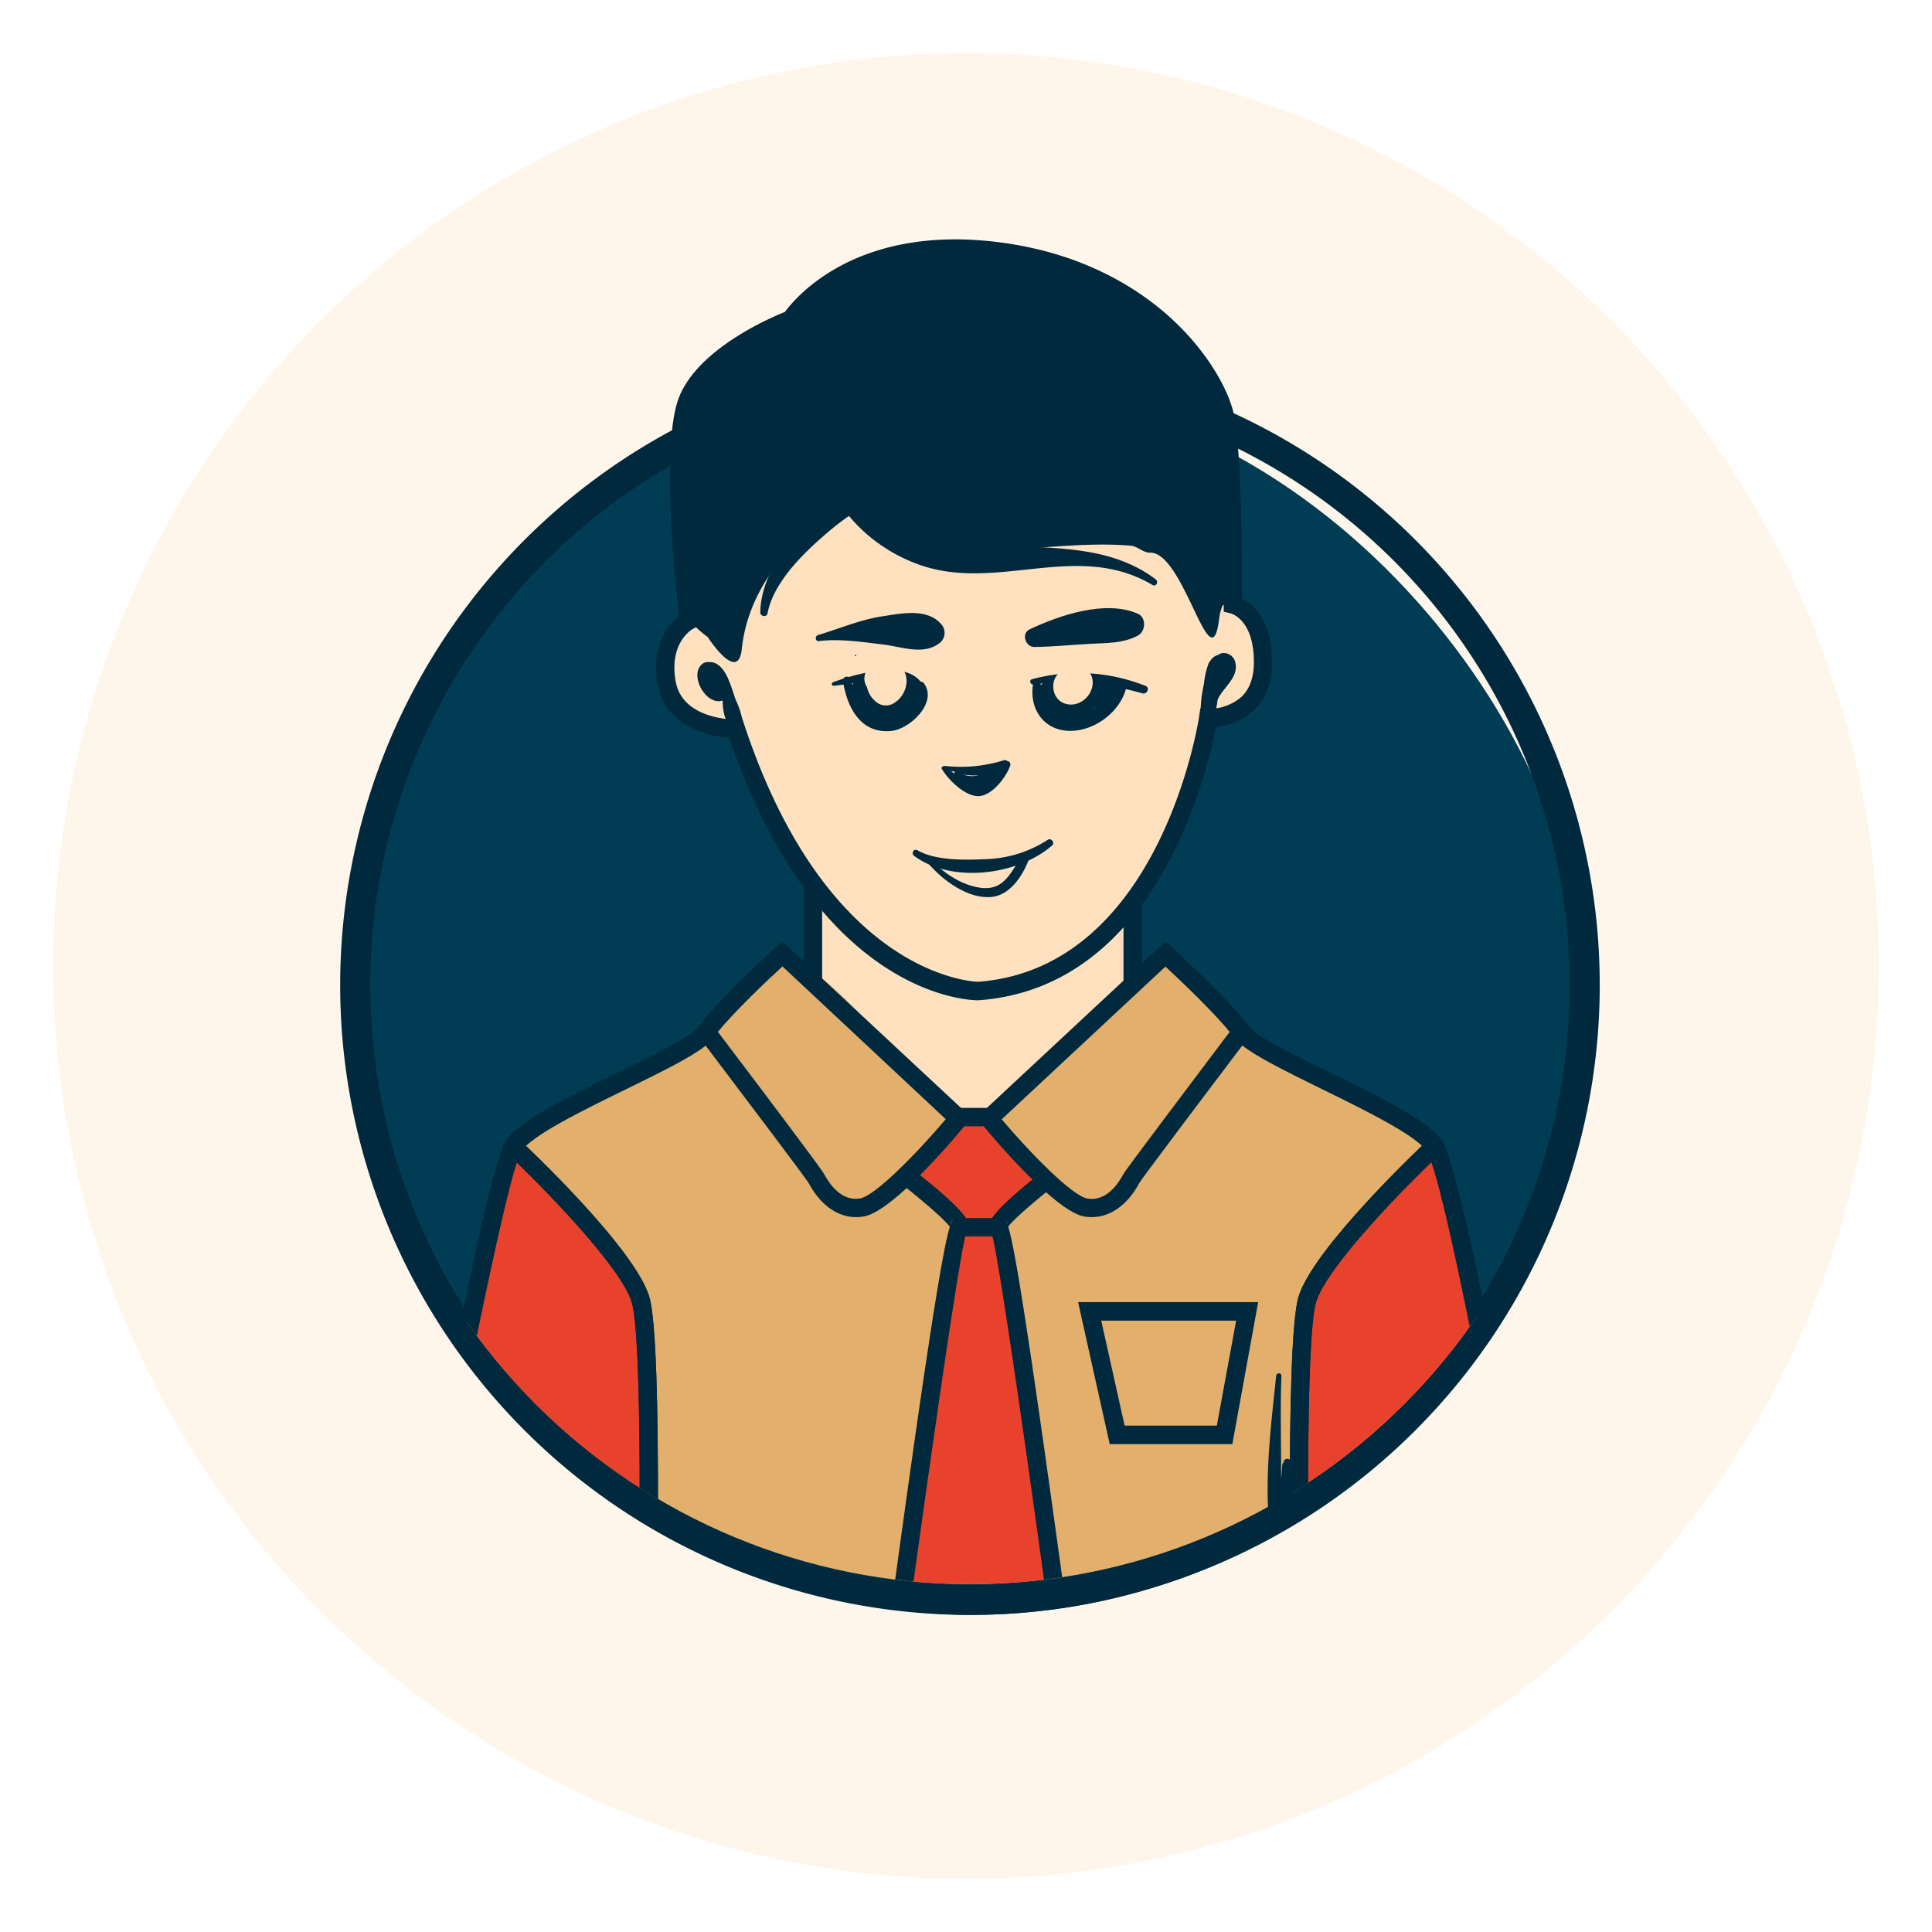 <?xml version="1.0" encoding="UTF-8"?> <svg xmlns="http://www.w3.org/2000/svg" xmlns:xlink="http://www.w3.org/1999/xlink" id="Layer_1" data-name="Layer 1" viewBox="0 0 400 400"> <defs> <style>.cls-1{fill:none;}.cls-2{clip-path:url(#clip-path);}.cls-3{fill:#e8422d;}.cls-4{clip-path:url(#clip-path-2);}.cls-5{clip-path:url(#clip-path-3);}.cls-6{fill:#fff6eb;}.cls-7{fill:#003c54;}.cls-8{fill:#00293d;}.cls-9{clip-path:url(#clip-path-4);}.cls-10{fill:url(#Безымянный_градиент_7);}.cls-11{fill:#e2af6d;}.cls-12{fill:#f7dbbf;}.cls-13{fill:url(#Безымянный_градиент_7-2);}.cls-14{fill:url(#Безымянный_градиент_7-3);}</style> <clipPath id="clip-path"> <polyline id="SVGID" class="cls-1" points="-1799.66 1835.65 -1799.29 738.35 1435.59 738.35 1435.31 1363.07 1435.22 1834.12"></polyline> </clipPath> <clipPath id="clip-path-2"> <path class="cls-1" d="M-2334.13-673.5h233.56A19.57,19.57,0,0,1-2081-653.93V-521.5a0,0,0,0,1,0,0h-270a0,0,0,0,1,0,0V-656.63A16.87,16.87,0,0,1-2334.13-673.5Z"></path> </clipPath> <clipPath id="clip-path-3"> <rect class="cls-1" x="-2351" y="-878.5" width="270" height="152"></rect> </clipPath> <clipPath id="clip-path-4"> <path id="SVGID-2" data-name="SVGID" class="cls-1" d="M327.88,200.92a127.06,127.06,0,0,1-254.12,0c0-70.18,56.89-153.17,127.06-153.17S327.88,130.74,327.88,200.92Z"></path> </clipPath> <linearGradient id="Безымянный_градиент_7" x1="136.67" y1="166.31" x2="262.46" y2="166.31" gradientUnits="userSpaceOnUse"> <stop offset="0.56" stop-color="#ffe1c0"></stop> <stop offset="1" stop-color="#ffe1c0"></stop> </linearGradient> <linearGradient id="Безымянный_градиент_7-2" x1="218.06" y1="141.64" x2="226.22" y2="141.64" xlink:href="#Безымянный_градиент_7"></linearGradient> <linearGradient id="Безымянный_градиент_7-3" x1="178.96" y1="141.26" x2="187.7" y2="141.26" xlink:href="#Безымянный_градиент_7"></linearGradient> </defs> <g class="cls-2"> <path class="cls-3" d="M380.85,1306.39v-1c4,0,8,0,12-.1l0,1C388.89,1306.36,384.85,1306.39,380.85,1306.39Zm23.95-.43,0-1c3.94-.14,8-.32,12-.53l0,1C412.77,1305.64,408.74,1305.82,404.8,1306Zm-35.94-.11c-4-.21-8-.45-12-.71l.07-1c4,.27,8,.5,12,.71Zm59.88-1.17-.08-1c4-.28,8-.6,11.94-1l.09,1C436.71,1304.07,432.69,1304.4,428.74,1304.68Zm-83.8-.41c-4-.31-8-.66-11.94-1l.09-1c4,.37,8,.71,11.93,1Zm107.68-1.73-.11-1c3.94-.43,7.94-.89,11.89-1.39l.12,1C460.56,1301.65,456.56,1302.12,452.62,1302.54Zm-131.54-.49c-4-.43-8-.88-11.91-1.36l.12-1c3.92.48,7.92.94,11.89,1.37Zm155.32-2.51-.14-1c3.95-.57,7.93-1.18,11.83-1.81l.16,1C484.34,1298.36,480.36,1299,476.4,1299.54Zm-179.12-.38c-4-.55-8-1.12-11.86-1.71l.15-1c3.89.59,7.87,1.16,11.85,1.71Zm202.78-3.47-.18-1c3.92-.71,7.87-1.46,11.76-2.24l.2,1C507.94,1294.22,504,1295,500.06,1295.69Zm-226.48-.12c-4-.66-7.93-1.35-11.8-2l.18-1c3.86.71,7.83,1.4,11.79,2.06ZM250,1291.28c-3.91-.77-7.86-1.58-11.74-2.41l.21-1c3.87.83,7.82,1.64,11.73,2.41Zm273.57-.3-.22-1c3.91-.86,7.83-1.76,11.67-2.67l.23,1C531.41,1289.22,527.48,1290.12,523.57,1291Zm-297-4.71c-3.87-.89-7.79-1.83-11.65-2.78l.24-1c3.85,1,7.77,1.89,11.64,2.78Zm320.33-.86-.25-1c3.86-1,7.75-2,11.56-3.1l.27,1C554.65,1283.38,550.75,1284.42,546.89,1285.41Zm-343.6-4.89c-3.85-1-7.74-2.08-11.56-3.16l.27-1c3.82,1.07,7.7,2.13,11.55,3.15ZM570,1279l-.28-1c3.81-1.13,7.66-2.31,11.44-3.51l.3,1C577.66,1276.69,573.81,1277.87,570,1279Zm-389.76-5c-3.83-1.15-7.69-2.34-11.45-3.54l.3-1c3.76,1.2,7.61,2.39,11.43,3.53Zm412.62-2.24-.32-1c3.77-1.27,7.57-2.59,11.3-3.93l.34.94C600.43,1269.17,596.62,1270.49,592.85,1271.77Zm-435.46-5c-3.76-1.27-7.57-2.59-11.33-3.93l.34-.94c3.75,1.33,7.55,2.65,11.31,3.92Zm458-3-.35-.94c3.69-1.39,7.44-2.85,11.16-4.33l.37.92C622.88,1260.84,619.12,1262.3,615.42,1263.7Zm-480.61-5c-3.71-1.4-7.48-2.85-11.18-4.32l.37-.93c3.7,1.47,7.45,2.92,11.16,4.31Zm502.83-3.86-.38-.92c3.63-1.53,7.31-3.11,11-4.72l.4.91C645,1251.71,641.28,1253.3,637.64,1254.83Zm-525.11-5c-3.69-1.54-7.39-3.12-11-4.71l.41-.92c3.62,1.59,7.33,3.17,11,4.71Zm547-4.67-.42-.91c3.58-1.65,7.2-3.37,10.78-5.11l.43.9C666.71,1241.8,663.08,1243.52,659.5,1245.18Zm-568.93-5c-3.61-1.66-7.26-3.38-10.84-5.11l.44-.9c3.57,1.73,7.21,3.44,10.82,5.11ZM681,1234.74l-.46-.89c3.53-1.79,7.1-3.64,10.59-5.5l.47.88C688.1,1231.09,684.53,1233,681,1234.74Zm-612-4.93c-3.54-1.8-7.12-3.65-10.64-5.51l.46-.88c3.52,1.85,7.09,3.7,10.63,5.49Zm633.13-6.28-.48-.87c3.46-1.93,7-3.91,10.39-5.89l.5.87C709.08,1219.62,705.58,1221.61,702.11,1223.53ZM47.79,1218.6c-3.46-1.92-7-3.91-10.43-5.9l.5-.87c3.45,2,7,4,10.42,5.89Zm675-7-.52-.86c3.39-2,6.81-4.14,10.18-6.25l.53.84C729.64,1207.41,726.21,1209.51,722.82,1211.56ZM27,1206.6c-3.41-2.06-6.84-4.17-10.2-6.29l.53-.85c3.36,2.12,6.79,4.23,10.19,6.28Zm716-7.75-.54-.84c3.32-2.17,6.67-4.4,9.94-6.62l.57.83C749.76,1194.44,746.41,1196.67,743.08,1198.85Zm-736.32-5c-3.34-2.19-6.68-4.43-10-6.67l.57-.83c3.27,2.24,6.61,4.48,9.94,6.67Zm756.13-8.41-.58-.82c3.23-2.28,6.49-4.62,9.71-7l.59.81C769.39,1180.78,766.12,1183.13,762.89,1185.41ZM-13,1180.28c-3.25-2.32-6.51-4.69-9.69-7.06l.59-.8c3.18,2.36,6.44,4.73,9.68,7Zm795.22-9-.6-.8c3.15-2.39,6.33-4.86,9.45-7.32l.62.79C788.54,1166.39,785.36,1168.86,782.2,1171.26ZM-32.26,1166c-3.15-2.44-6.31-4.94-9.41-7.43l.63-.78c3.09,2.49,6.25,5,9.39,7.42ZM801,1156.42l-.63-.77c3.08-2.52,6.17-5.1,9.18-7.66l.65.76C807.18,1151.32,804.08,1153.9,801,1156.42Zm-851.93-5.48c-3.07-2.57-6.13-5.19-9.11-7.79l.65-.75c3,2.59,6,5.21,9.1,7.77Zm870.19-10-.66-.75c3-2.63,6-5.32,8.91-8l.67.74C825.25,1135.6,822.25,1138.29,819.26,1140.92ZM-69,1135.19c-3-2.69-5.92-5.43-8.8-8.14l.68-.73c2.88,2.71,5.83,5.44,8.79,8.12Zm906-10.43-.69-.72c2.89-2.74,5.79-5.53,8.62-8.31l.7.72C842.75,1119.23,839.85,1122,837,1124.76Zm-923.4-6c-2.84-2.79-5.69-5.64-8.48-8.48l.71-.7c2.79,2.84,5.64,5.69,8.47,8.46ZM854.07,1108l-.72-.7c2.8-2.84,5.6-5.74,8.32-8.61l.72.69C859.67,1102.23,856.86,1105.13,854.07,1108Zm-957.3-6.36c-2.73-2.89-5.46-5.85-8.14-8.8l.74-.68c2.67,2.95,5.41,5.91,8.13,8.79Zm973.8-11-.74-.68c2.67-2.92,5.37-5.91,8-8.9l.75.66C875.94,1084.66,873.25,1087.66,870.57,1090.59Zm-989.91-6.73c-2.61-3-5.24-6.07-7.82-9.15l.77-.64c2.57,3.07,5.2,6.14,7.81,9.13Zm1005.78-11.25-.76-.65c2.58-3,5.16-6.12,7.68-9.19l.77.64C891.61,1066.48,889,1069.57,886.44,1072.61Zm-1021.24-7.19c-2.51-3.12-5-6.3-7.45-9.44l.79-.61c2.43,3.13,4.93,6.3,7.44,9.42Zm1036.46-11.35-.79-.62c2.47-3.12,4.94-6.3,7.35-9.46l.8.61C906.6,1047.76,904.13,1051,901.66,1054.07Zm-1051.18-7.67c-2.39-3.21-4.77-6.48-7.09-9.71l.82-.58c2.31,3.23,4.69,6.49,7.07,9.69ZM916.2,1035l-.8-.59c2.36-3.22,4.72-6.49,7-9.72l.82.57C920.93,1028.49,918.57,1031.77,916.2,1035Zm-1079.7-8.15c-2.25-3.28-4.5-6.63-6.7-10l.83-.55c2.2,3.33,4.45,6.68,6.7,10Zm1093.56-11.45-.83-.56c2.23-3.28,4.47-6.63,6.65-10l.84.55C934.53,1008.75,932.29,1012.11,930.06,1015.39Zm-1106.77-8.61c-2.13-3.38-4.26-6.81-6.32-10.22l.85-.52c2.06,3.4,4.18,6.83,6.31,10.2ZM943.2,995.3l-.85-.53c2.12-3.37,4.23-6.8,6.29-10.21l.86.52C947.44,988.49,945.32,991.93,943.2,995.3Zm-1132.35-9.07c-2-3.44-4-7-5.93-10.44l.87-.48c1.94,3.48,3.93,7,5.92,10.42ZM955.61,974.74l-.87-.5c2-3.44,4-7,5.92-10.43l.88.49C959.6,967.78,957.61,971.3,955.61,974.74Zm-1156.42-9.5c-1.88-3.52-3.74-7.1-5.54-10.65l.9-.45c1.79,3.54,3.65,7.12,5.52,10.63Zm1168.08-11.5-.88-.47c1.86-3.5,3.72-7.08,5.53-10.64l.9.46C971,946.65,969.14,950.24,967.27,953.74Zm-1178.95-9.9c-1.74-3.58-3.47-7.23-5.14-10.84l.91-.42c1.67,3.61,3.39,7.25,5.13,10.83ZM978.17,932.33l-.9-.44c1.74-3.59,3.47-7.23,5.15-10.84l.9.42C981.65,925.08,979.91,928.74,978.17,932.33ZM-221.76,922.07c-1.6-3.65-3.2-7.35-4.74-11l.93-.39c1.53,3.66,3.13,7.37,4.73,11Zm1210-11.55-.91-.4c1.6-3.63,3.2-7.34,4.75-11l.92.39C991.49,903.18,989.89,906.89,988.28,910.52ZM-231,899.94c-1.47-3.68-2.93-7.44-4.34-11.18l.94-.35c1.41,3.73,2.86,7.48,4.33,11.16ZM997.6,888.35l-.93-.37c1.48-3.72,3-7.49,4.35-11.19l.93.35C1000.55,880.85,999.08,884.62,997.6,888.35ZM-239.5,877.5c-1.35-3.75-2.67-7.56-3.94-11.33l.95-.32c1.27,3.76,2.59,7.57,3.93,11.32Zm1245.6-11.65-.94-.34c1.35-3.76,2.67-7.58,3.94-11.34l.95.31C1008.78,858.26,1007.45,862.08,1006.1,865.85ZM-247.17,854.78c-1.21-3.8-2.4-7.66-3.53-11.46l1-.29c1.13,3.8,2.32,7.65,3.52,11.45Zm1261-11.74-.95-.3c1.2-3.8,2.38-7.65,3.51-11.44l1,.28C1016.17,835.38,1015,839.24,1013.78,843ZM-254,831.8c-1.08-3.85-2.13-7.74-3.13-11.57l1-.26c1,3.83,2.05,7.72,3.12,11.56ZM1020.6,820.06l-1-.27c1.06-3.82,2.1-7.71,3.09-11.56l1,.25C1022.71,812.34,1021.66,816.24,1020.6,820.06ZM-260.08,808.6c-.94-3.87-1.86-7.8-2.73-11.68l1-.22c.87,3.88,1.78,7.8,2.72,11.66Zm1286.66-11.76-1-.23c.92-3.84,1.81-7.77,2.67-11.67l1,.22C1028.4,789.06,1027.5,793,1026.58,796.84ZM-265.33,785.2c-.8-3.89-1.58-7.85-2.32-11.76l1-.18c.74,3.9,1.52,7.85,2.32,11.74Zm1297-11.78-1-.19c.78-3.89,1.53-7.84,2.24-11.76l1,.18C1033.25,765.57,1032.49,769.53,1031.71,773.42ZM-269.77,761.64c-.66-3.91-1.31-7.89-1.91-11.83l1-.15c.6,3.94,1.24,7.91,1.91,11.81ZM1036,749.83l-1-.16c.64-3.91,1.25-7.89,1.82-11.83l1,.14C1037.24,741.93,1036.63,745.92,1036,749.83ZM-273.4,737.94c-.53-4-1-8-1.51-11.89l1-.12c.46,3.94,1,7.93,1.51,11.88ZM1039.41,726.1l-1-.12c.5-4,1-8,1.39-11.89l1,.11C1040.38,718.14,1039.91,722.15,1039.41,726.1Zm-1315.62-12c-.41-4-.78-8-1.11-11.94l1-.08c.34,4,.71,8,1.11,11.92ZM1042,702.27l-1-.09c.35-3.93.67-7.94,1-11.93l1,.07C1042.65,694.31,1042.33,698.33,1042,702.27Zm-1320.2-12c-.26-4-.5-8-.7-12l1,0c.2,4,.44,8,.7,11.95Zm1321.91-11.88-1-.06c.21-3.92.39-7.94.53-11.95l1,0C1044.07,670.4,1043.89,674.43,1043.68,678.36ZM-279.43,666.29c-.13-4-.23-8-.3-12l1,0c.07,4,.17,8,.3,12Zm1324-11.89-1,0c.07-3.94.11-8,.11-12v-.63h1v.63C1044.64,646.42,1044.6,650.45,1044.53,654.4ZM-278.83,642.32h-1c0-4,0-8,.11-12l1,0C-278.79,634.33-278.82,638.36-278.83,642.32Zm1322.35-12.51c-.08-4-.19-8-.33-11.94l1,0c.14,3.94.25,8,.33,12ZM-278.41,618.38l-1,0c.13-4,.3-8,.51-12l1,0C-278.11,610.39-278.28,614.41-278.41,618.38Zm1321.06-12.47c-.22-4-.47-8-.76-11.95l1-.07c.28,4,.54,8,.76,12ZM-277.2,594.47l-1-.07c.27-4,.57-8,.91-12l1,.09C-276.62,586.47-276.93,590.48-277.2,594.47ZM1040.92,582c-.36-4-.75-8-1.18-11.91l1-.11c.43,3.93.83,7.94,1.19,11.93ZM-275.17,570.61l-1-.1c.41-4,.85-8,1.32-11.92l1,.12C-274.33,562.65-274.77,566.65-275.17,570.61Zm1313.51-12.38c-.5-3.93-1-7.92-1.61-11.86l1-.14c.57,3.95,1.12,7.94,1.61,11.88Zm-1310.68-11.4-1-.13c.54-4,1.11-8,1.72-11.87l1,.15C-271.23,538.9-271.8,542.88-272.34,546.83Zm1307.25-12.29c-.64-3.9-1.33-7.87-2-11.79l1-.18c.71,3.92,1.4,7.9,2,11.81ZM-268.71,523.17l-1-.17c.67-3.91,1.38-7.88,2.12-11.8l1,.18C-267.32,515.3-268,519.26-268.71,523.17ZM1030.61,511c-.78-3.89-1.61-7.83-2.46-11.72l1-.21c.86,3.89,1.69,7.84,2.47,11.73ZM-264.26,499.64l-1-.2c.8-3.9,1.65-7.84,2.52-11.72l1,.22C-262.61,491.81-263.46,495.75-264.26,499.64Zm1289.73-12c-.93-3.89-1.91-7.8-2.89-11.62l1-.25c1,3.83,2,7.74,2.89,11.63ZM-259,476.28l-1-.23c.94-3.86,1.93-7.77,2.93-11.62l1,.25C-257.1,468.53-258.08,472.43-259,476.28Zm1278.5-11.84c-1.07-3.83-2.18-7.7-3.31-11.5l1-.29c1.14,3.81,2.25,7.69,3.32,11.52ZM-253,453.13l-1-.27c1.08-3.85,2.2-7.72,3.34-11.52l1,.29C-250.77,445.42-251.89,449.29-253,453.13ZM1012.65,441.5c-1.21-3.81-2.47-7.63-3.73-11.38l1-.32c1.26,3.75,2.52,7.58,3.73,11.39ZM-246.11,430.2l-.95-.31c1.21-3.79,2.46-7.62,3.73-11.38l1,.32C-243.65,422.58-244.9,426.41-246.11,430.2ZM1005,418.82c-1.35-3.75-2.74-7.53-4.14-11.23l.93-.36c1.41,3.71,2.8,7.5,4.15,11.25ZM-238.45,407.53l-.94-.34c1.34-3.76,2.73-7.54,4.13-11.24l.94.35C-235.72,400-237.11,403.78-238.45,407.53Zm1235-11.1c-1.48-3.68-3-7.39-4.53-11l.92-.39c1.53,3.65,3.06,7.36,4.53,11.05ZM-230,385.15l-.93-.37c1.47-3.71,3-7.44,4.53-11.09l.92.39C-227,377.72-228.52,381.45-230,385.15Zm1217.24-10.7c-1.6-3.62-3.26-7.27-4.92-10.86l.91-.42c1.66,3.59,3.32,7.25,4.93,10.88Zm-1208-11.35-.92-.41c1.61-3.65,3.27-7.32,4.93-10.91l.91.42C-217.48,355.79-219.14,359.45-220.74,363.1Zm1198-10.29c-1.73-3.56-3.52-7.16-5.32-10.68l.9-.45c1.79,3.53,3.58,7.12,5.32,10.7ZM-210.71,341.4l-.89-.44c1.73-3.57,3.52-7.17,5.32-10.72l.89.45C-207.19,334.23-209,337.83-210.71,341.4Zm1177.1-9.86c-1.88-3.51-3.79-7-5.71-10.49l.88-.48c1.91,3.45,3.83,7,5.71,10.5ZM-199.88,320.09l-.89-.47c1.88-3.52,3.8-7.06,5.71-10.51l.88.48C-196.09,313-198,316.57-199.88,320.09Zm1154.67-9.42c-2-3.43-4-6.89-6.07-10.28l.85-.52c2,3.4,4.1,6.86,6.09,10.3ZM-188.29,299.21l-.86-.5c2-3.45,4.05-6.91,6.09-10.29l.86.52C-184.25,292.31-186.29,295.77-188.29,299.21Zm1130.74-9c-2.1-3.36-4.27-6.74-6.44-10.06l.84-.55c2.17,3.33,4.34,6.72,6.45,10.08ZM-175.93,278.78l-.84-.53c2.11-3.35,4.29-6.73,6.47-10.05l.84.55C-171.64,272.06-173.82,275.44-175.93,278.78Zm1105.31-8.56c-2.22-3.27-4.51-6.58-6.8-9.83l.81-.57c2.3,3.25,4.59,6.56,6.82,9.84Zm-1092.2-11.37-.82-.57c2.25-3.28,4.55-6.58,6.84-9.79l.82.58C-158.27,252.28-160.57,255.57-162.82,258.85Zm1078.41-8.16c-2.34-3.19-4.74-6.41-7.15-9.57l.79-.61c2.41,3.17,4.83,6.4,7.17,9.59ZM-149,239.43l-.81-.59c2.37-3.19,4.81-6.41,7.24-9.56l.79.61C-144.17,233-146.6,236.25-149,239.43Zm1050.07-7.76c-2.47-3.13-5-6.26-7.5-9.31l.78-.64c2.5,3.06,5,6.2,7.51,9.33ZM-134.33,220.49l-.78-.62c2.49-3.1,5.05-6.22,7.61-9.27l.76.64C-129.29,214.29-131.84,217.4-134.33,220.49ZM886,213.18c-2.56-3-5.2-6.06-7.83-9.05l.75-.66c2.64,3,5.27,6,7.84,9.06ZM-119,202.13l-.76-.65c2.62-3,5.3-6,8-9l.74.67C-113.69,196.12-116.36,199.13-119,202.13Zm989.1-6.9c-2.71-3-5.45-5.9-8.16-8.75l.73-.69c2.71,2.85,5.45,5.81,8.16,8.77Zm-973-10.85-.73-.68c2.73-2.9,5.52-5.81,8.3-8.65l.71.7C-97.4,178.58-100.19,181.49-102.91,184.38Zm956.58-6.52c-2.77-2.82-5.62-5.66-8.46-8.46l.7-.71c2.85,2.8,5.7,5.65,8.47,8.47ZM-86.18,167.27l-.7-.71c2.85-2.8,5.75-5.6,8.63-8.32l.69.73C-80.43,161.68-83.33,164.48-86.18,167.27Zm922.77-6.18c-2.9-2.75-5.85-5.49-8.76-8.15l.67-.74c2.92,2.66,5.87,5.41,8.78,8.17ZM-68.79,150.83l-.67-.74c2.94-2.67,5.95-5.35,8.95-8l.66.76C-62.85,145.49-65.86,148.17-68.79,150.83Zm887.71-5.89c-3-2.64-6-5.27-9-7.84l.65-.76c3,2.57,6.07,5.21,9.06,7.85Zm-869.69-9.86-.64-.77c3-2.55,6.16-5.12,9.25-7.62l.63.78C-44.62,130-47.73,132.53-50.77,135.08Zm851.45-5.65c-3.09-2.53-6.22-5.06-9.33-7.51l.61-.79c3.12,2.46,6.26,5,9.35,7.52ZM-32.14,120l-.62-.79c3.15-2.44,6.36-4.88,9.55-7.25l.59.8C-25.79,115.17-29,117.6-32.14,120Zm814-5.46c-3.17-2.42-6.4-4.83-9.6-7.17l.6-.81c3.2,2.35,6.43,4.76,9.61,7.18Zm-794.83-8.84-.58-.81c3.22-2.3,6.52-4.62,9.81-6.88l.57.82C-6.44,101.13-9.74,103.44-12.95,105.74Zm775.51-5.33c-3.26-2.31-6.58-4.6-9.85-6.82l.56-.83c3.28,2.23,6.6,4.52,9.86,6.83ZM6.78,92.19l-.55-.83c3.33-2.19,6.71-4.38,10.07-6.5l.53.85C13.48,87.83,10.1,90,6.78,92.19Zm736-5.25c-3.33-2.18-6.73-4.35-10.09-6.46l.53-.85c3.37,2.11,6.77,4.29,10.11,6.47ZM27,79.41l-.51-.85c3.4-2.06,6.87-4.11,10.31-6.11l.5.87C33.87,75.31,30.41,77.36,27,79.41ZM722.43,74.2c-3.4-2-6.87-4.1-10.33-6.1l.5-.87c3.46,2,6.94,4.06,10.34,6.11ZM47.72,67.41l-.48-.87c3.48-1.93,7-3.86,10.53-5.72l.47.89C54.74,63.56,51.2,65.48,47.72,67.41Zm653.95-5.22c-3.49-1.93-7-3.86-10.54-5.72l.46-.88c3.52,1.86,7.07,3.79,10.56,5.72Zm-632.81-6-.45-.9C72,53.51,75.56,51.72,79.15,50l.44.91C76,52.62,72.39,54.41,68.86,56.2Zm611.62-5.26c-3.55-1.81-7.17-3.6-10.75-5.34l.44-.9c3.58,1.74,7.2,3.54,10.76,5.35ZM90.41,45.77,90,44.86c3.61-1.66,7.28-3.32,10.93-4.92l.4.91C97.68,42.45,94,44.11,90.41,45.77Zm568.48-5.31c-3.63-1.68-7.31-3.34-10.93-4.94l.4-.92c3.63,1.61,7.31,3.27,10.95,5ZM112.32,36.14l-.39-.93c3.67-1.53,7.4-3.05,11.1-4.52l.37.92C119.7,33.08,116,34.6,112.32,36.14Zm524.61-5.37c-3.68-1.54-7.42-3.07-11.12-4.54l.37-.93c3.71,1.48,7.45,3,11.13,4.55ZM134.56,27.29l-.36-.94c3.73-1.4,7.51-2.79,11.25-4.13l.34.94C142.05,24.5,138.28,25.89,134.56,27.29Zm480.06-5.4c-3.73-1.4-7.52-2.8-11.28-4.14l.34-.94c3.76,1.34,7.56,2.74,11.29,4.15ZM157.09,19.23l-.32-.95c3.78-1.28,7.61-2.54,11.39-3.74l.3,1C164.69,16.7,160.86,18,157.09,19.23ZM592,13.82c-3.78-1.27-7.62-2.52-11.43-3.72l.3-.95c3.82,1.2,7.67,2.45,11.45,3.72Zm-412.1-1.88-.28-.95c3.81-1.15,7.68-2.28,11.5-3.36l.27,1C187.57,9.67,183.71,10.8,179.89,11.94ZM569.12,6.6c-3.81-1.13-7.68-2.24-11.51-3.29l.27-1c3.83,1.06,7.71,2.17,11.52,3.3ZM202.92,5.42l-.25-1c3.84-1,7.74-2,11.61-3l.24,1C210.66,3.41,206.76,4.41,202.92,5.42ZM546,.22c-3.84-1-7.75-1.95-11.62-2.87l.23-1c3.88.92,7.79,1.89,11.64,2.87ZM226.16-.34l-.23-1c3.86-.9,7.8-1.77,11.7-2.61l.21,1C233.94-2.11,230-1.23,226.16-.34Zm296.59-5C518.86-6.16,514.92-7,511-7.76l.19-1c3.89.78,7.84,1.6,11.74,2.45ZM249.56-5.37l-.19-1c3.9-.77,7.86-1.53,11.77-2.24l.18,1C257.41-6.89,253.46-6.14,249.56-5.37Zm23.55-4.3-.16-1c3.92-.66,7.9-1.29,11.83-1.89l.15,1C281-11,277-10.32,273.11-9.67ZM499.28-10c-3.92-.71-7.89-1.39-11.8-2l.16-1c3.91.64,7.89,1.32,11.81,2Zm-202.5-3.27-.14-1c3.94-.54,7.94-1.06,11.89-1.54l.12,1C304.71-14.32,300.71-13.8,296.78-13.26Zm178.87-.56c-3.93-.56-7.93-1.1-11.87-1.59l.13-1c3.94.49,7.94,1,11.88,1.59ZM320.54-16.17l-.11-1c3.95-.43,8-.84,11.93-1.21l.09,1C328.49-17,324.48-16.6,320.54-16.17Zm131.35-.62c-4-.42-8-.81-11.91-1.16l.09-1c3.95.35,8,.74,11.93,1.17ZM344.38-18.41l-.08-1c3.93-.31,8-.61,11.95-.87l.07,1C352.33-19,348.31-18.72,344.38-18.41Zm83.67-.49c-4-.28-8-.53-11.95-.74l0-1c4,.21,8,.46,12,.74ZM368.27-20l0-1c4-.21,8-.39,12-.55l0,1C376.26-20.4,372.23-20.21,368.27-20Zm35.87-.16c-4-.14-8-.25-12-.31l0-1c4,.06,8,.17,12,.31Z"></path> </g> <circle class="cls-6" cx="200" cy="200" r="189"></circle> <rect class="cls-7" x="73.79" y="79.74" width="254.61" height="254.61" rx="127.3"></rect> <path class="cls-8" d="M171.57,136.35c7.49.9,18.41-.94,24.39-5.62,3.37-2.64.4-8-3.33-8-4.06,0-7.68,1.72-11.36,3.28s-7.7,3-11.05,5.38a2.7,2.7,0,0,0,1.35,5Z"></path> <path class="cls-8" d="M200.82,73.57A130.39,130.39,0,1,0,331.21,204,130.39,130.39,0,0,0,200.82,73.57Zm0,254.56A124.17,124.17,0,1,1,325,204,124.17,124.17,0,0,1,200.82,328.13Z"></path> <g class="cls-9"> <path class="cls-10" d="M239.62,179.29c.89-4.1,3.08-7.79,4.85-11.61a58.74,58.74,0,0,0,4.71-15.32,8,8,0,0,1,1.27-3.82c1.16-1.44,3.16-1.8,4.88-2.48,6.71-2.69,9.37-12.33,5-18.08-1.35-1.77-3.44-3.21-5.67-3a17.26,17.26,0,0,0-3.26.93c-4.11,1.22-3-11.87-5.3-15.46-1.8-2.75-3.73-5.81-6.42-7.69-1.11-.77-7,9.56-8.35,9.3-9.44-1.85-19.16.08-28.76.75-6,.42-10-7.91-15.71-9.67-5.92-1.81-8.28,3.63-12.23,0-1.77,4.11-12.25-4.43-14.32-.42s-3.22-2.2-6.42.73c-6.14,5.62-2.75,26.68-10,26.17-5.73-.4-8.07,6.18-6.86,11.18a11.46,11.46,0,0,0,9.18,8.44c1.7.27,3.55.16,5,1.08a8.06,8.06,0,0,1,2.64,3.5c3.4,6.79,6.83,13.76,8.48,21.11,7.74,6.24,9.35,18.16,5,27.06a48.93,48.93,0,0,0,8,7.36A198,198,0,0,1,198.5,231c3.08-.7,5.47-1.69,8.54-.92a332,332,0,0,1,28.28-28C232.74,194.52,234.21,185.34,239.62,179.29Z"></path> <path class="cls-11" d="M319.27,350.07c-.67-4.63-6.77-3.36-10-3.36H109.68c-5.92,0-18.67,2.54-24.17,0-2.39-1.1-1.7-.64-1.89-4-.51-9,3.42-20.1,5.06-28.92q5.37-28.85,12-57.45c2.2-9.55,5-19.82,12.71-25.82a43.69,43.69,0,0,1,10-5.29c6.76-2.85,17.77-5.24,22.9-10.47,5.5-5.6,8.58-12.64,15.16-17.73,15.39,7.09,23.72,24,37.4,34,8.58-.43,14-6.27,20.28-12.12,5.75-5.35,11.45-10.74,17.25-16,3.26-3,3.89-4.56,7.83-2.86,3,1.29,6.31,5.92,8.72,8.18,7.16,6.72,14.53,13.57,23.59,17.34,5.91,2.45,12.63,3.67,17.21,8.14,4.37,4.25,5.85,10.58,7.14,16.54l10.95,50.71c3.52,16.27,7,32.59,8.42,49.17"></path> <path class="cls-3" d="M220.73,347l-13.1-94.09a23.32,23.32,0,0,0,7.2-5.2,3.82,3.82,0,0,0,1.21-2.1,4.23,4.23,0,0,0-.92-2.6c-2-3.07-4-6.2-6.85-8.43s-6.61-3.42-10-2.06L188.45,245l8.72,6.72c1,.77.73,1.24,1.32,2.35,1.06,2-.91,4.63-1.5,6.8-7.51,27.54-9.65,55.94-11.67,84.42-.26-.74-.52-1.49-.79-2.22a10.9,10.9,0,0,0,0,4.48c.52-.33,1.59-1,2.24-.85h35.08"></path> <polygon class="cls-3" points="83.15 348.27 106.28 237.38 134.32 267.95 136.67 347.56 83.15 348.27"></polygon> <polygon class="cls-3" points="320.23 348.27 297.11 237.38 269.06 267.95 266.71 347.56 320.23 348.27"></polygon> <rect class="cls-8" x="198.21" y="229.38" width="6.86" height="3.8"></rect> <rect class="cls-8" x="198.49" y="252.18" width="8.38" height="3.8"></rect> <path class="cls-12" d="M231.78,193.07c0,1.88.05,3.76,0,5.63,0,1.51-.35,2.88.67,4.07a.79.79,0,0,0,1.23-.16c.79-1.32.19-2.71-.09-4.15-.35-1.83-.64-3.67-.94-5.5-.08-.51-.88-.38-.88.11Z"></path> <path class="cls-8" d="M177.15,135.87a.13.13,0,1,0,0-.26.13.13,0,0,0,0,.26Z"></path> <path class="cls-8" d="M85,348.44l-3.79-.17c0-.75,18.73-104.43,23.41-111.9,2.45-3.9,10.76-8.17,23.16-14.24,7.24-3.54,15.45-7.56,16.91-9.61,3.86-5.42,15.46-16,16-16.43l1.29-1.18,39.13,36.47L200,232.76c-2.48,3-15.18,18.11-21.22,19.11-4.47.75-8.63-1.81-11.4-7-.71-1.15-12.66-17-21.28-28.38-2.94,2.34-8.56,5.15-16.57,9.07-8.72,4.26-19.56,9.56-21.61,12.84C104.14,244.36,85.78,342.22,85,348.44Zm63.62-134.82c7.07,9.33,21.43,28.32,22,29.45,1.15,2.16,3.64,5.69,7.42,5.06,3.19-.54,11.91-9.5,17.77-16.42L162,200.09C159.06,202.77,152.05,209.4,148.66,213.62Z"></path> <path class="cls-8" d="M186.26,348.52,182.5,348c9.77-72.64,12.81-89.72,14.15-94-1.07-1.52-6-5.74-10.25-9.06l2.33-3c12,9.28,11.85,11.13,11.8,12a2.21,2.21,0,0,1-.47,1.23C198.49,260.11,191,313.37,186.26,348.52Zm13.21-92.82h0Zm-2.13-3.13a1.65,1.65,0,0,0-.61,1.17A2.64,2.64,0,0,1,197.34,252.57Z"></path> <path class="cls-8" d="M135.79,348.31l-3.8-.09c.54-23.91,1-71.09-1.18-78.56s-19.39-24.87-25.83-30.9l2.59-2.77c1,.91,24,22.5,26.89,32.61C137.33,278.49,135.85,345.46,135.79,348.31Z"></path> <path class="cls-8" d="M202.51,207.1c-2,0-33.26-.89-51.53-54.34-5.21-.4-13.49-3-14.86-11.14-1.4-8.3,2.45-12.48,4.49-14.06-.74-6.31-3.89-35.65,0-45.37,4-10,18.77-16.36,21.9-17.61,2.3-3.14,15.07-18.32,44.75-14.37,17.64,2.34,29,9.95,35.45,15.92,7.81,7.24,11.74,15.06,12.73,19.56,1.68,7.59,1.7,32.19,1.68,38.21,2.26,1.15,6.25,4.43,6.25,13.21,0,4.23-1.26,7.57-3.74,9.95a13.6,13.6,0,0,1-7.91,3.45c-1.69,9-12,53.88-49.06,56.58h-.18ZM197.83,53.36c-23.13,0-32.06,13.19-32.47,13.81l-.35.53-.58.22c-.17.06-16.46,6.24-20.27,15.69-3.94,9.78.31,44.29.36,44.64l.16,1.32-1.18.61c-.19.1-5,2.79-3.63,10.8s12,8,12.5,8h1.36l.44,1.29c17.14,51.49,46.94,52.95,48.32,53,37.83-2.83,45.7-54.36,45.77-54.88l.25-1.7,1.72.07a10.35,10.35,0,0,0,6.82-2.5c1.69-1.63,2.55-4,2.55-7.18,0-8.77-4.59-10-4.79-10.08l-1.45-.36,0-1.5c0-.31.21-30.59-1.58-38.66-2-8.93-15.56-28.63-45-32.53A67.21,67.21,0,0,0,197.83,53.36Z"></path> <path class="cls-8" d="M219.1,348.52l-1-7.26c-6.75-49.6-11.63-82.33-12.82-86.07a2.2,2.2,0,0,1-.46-1.23c-.05-.89-.16-2.74,11.8-12l2.33,3c-4.23,3.28-9.09,7.46-10.22,9,1.29,4,4,19.79,13.13,86.79l1,7.26ZM205.89,255.7h0Zm2.24-3a2.42,2.42,0,0,1,.48.89A1.67,1.67,0,0,0,208.13,252.66Z"></path> <path class="cls-8" d="M135.79,348.31l-3.8-.09c.54-23.91,1-71.09-1.18-78.56s-19.39-24.87-25.83-30.9l2.59-2.77c1,.91,24,22.5,26.89,32.61C137.33,278.49,135.85,345.46,135.79,348.31Z"></path> <rect class="cls-8" x="166.42" y="183.04" width="3.8" height="19.84"></rect> <path class="cls-8" d="M267.48,348.31c-.06-2.85-1.54-69.82,1.33-79.71,2.94-10.11,25.91-31.7,26.89-32.61l2.6,2.77c-6.45,6-23.64,23.34-25.84,30.9s-1.72,54.65-1.18,78.56Z"></path> <path class="cls-8" d="M318.83,350.74l-.81-.57-236.32,0v-3.8l235.15,0c-1.15-13.17-17.19-101.26-21.46-108-2.06-3.26-12.87-8.55-21.55-12.81-8-3.94-13.68-6.76-16.63-9.11-8.62,11.38-20.57,27.24-21.3,28.43-2.75,5.15-6.89,7.71-11.37,7-6-1-18.74-16.1-21.23-19.11l-1.14-1.38,39.13-36.47,1.29,1.18c.5.45,12.09,11,16,16.43,1.47,2.06,9.71,6.1,17,9.66,12.35,6,20.63,10.31,23.09,14.18,3,4.77,10.39,42.32,13.41,58.24,10.09,53.13,8.77,54.34,8,55.07Zm-111.44-119c5.86,6.92,14.58,15.88,17.77,16.42,3.77.62,6.27-2.9,7.42-5.06.61-1.13,15-20.12,22-29.45-3.39-4.22-10.4-10.85-13.29-13.53Z"></path> <path class="cls-8" d="M267.48,348.31c-.06-2.85-1.54-69.82,1.33-79.71,2.94-10.11,25.91-31.7,26.89-32.61l2.6,2.77c-6.45,6-23.64,23.34-25.84,30.9s-1.72,54.65-1.18,78.56Z"></path> <rect class="cls-8" x="232.61" y="186.88" width="3.8" height="17.15"></rect> <path class="cls-8" d="M142.05,85.3a298.64,298.64,0,0,0,.13,38.66,12.29,12.29,0,0,0,.93,4.59c.72,1.45,3.41,3.33,3.41,3.33s6.28,9.78,7.06,2.49c2-19.26,21.35-29.88,21.12-30.35,6.91,7.39,19,9.76,29.1,9.83s20.23-1.72,30.31-.87c1.45.12,2.54,1.48,4,1.44,7.11-.19,12.65,27.83,14.33,13.47.47-4,3.87-6.87,3.91-10.92.07-8.27.14-16.61-1.44-24.74S250,76.11,244.11,70.29c-3.87-3.85-8.68-6.6-13.51-9.16-12.14-6.45-25.77-12.12-39.3-9.61-11.36,2.11-20.81,9.65-30.52,15.92C152.89,72.53,142.63,75.93,142.05,85.3Z"></path> </g> <path class="cls-8" d="M169.75,94.33c2.11,10.7,10.63,19.13,20.78,22.66,16.07,5.58,32.54-5.09,48.06,4.11.77.46,1.36-.65.68-1.16-8.46-6.38-18.84-6.39-29-6.9-17.13-.85-28.15-5.66-38-19.75a1.35,1.35,0,0,0-2.46,1Z"></path> <path class="cls-8" d="M158.91,127c1.26-6.71,7.89-12.91,12.89-17.15,5.79-4.89,12.6-8.14,18.81-12.4a2,2,0,0,0-2.06-3.53c-11.87,5.06-30.8,18.25-31.15,32.88,0,.84,1.34,1.06,1.51.2Z"></path> <path class="cls-8" d="M192.28,178.86c2.95,3.43,8.21,7.35,13.06,6.84,4.06-.43,6.73-4.92,7.91-8.41.29-.84-.86-1.16-1.31-.56-2.55,3.39-3.71,7.72-8.87,7.08-3.79-.46-7.52-2.93-10.12-5.62-.43-.44-1.06.21-.67.67Z"></path> <path class="cls-8" d="M149.7,141.31c0,2.35-.33,4.65.33,6.92a30.56,30.56,0,0,0,3,6.32,1.06,1.06,0,0,0,1.93-.82c-.66-2.11-1.07-4.27-1.68-6.4s-1.9-4-2.63-6.15a.5.5,0,0,0-1,.13Z"></path> <path class="cls-8" d="M250.21,137.5c-.4,2.36-1.19,4.6-1.46,7a77,77,0,0,0-.34,7.89.91.91,0,0,0,1.77.24,38.3,38.3,0,0,0,1.81-7c.4-2.73-.12-5.24-.32-7.95-.06-.77-1.32-1.08-1.46-.19Z"></path> <path class="cls-8" d="M150.36,144.09a9.78,9.78,0,0,0-1.41-4.76c-.41-.7-.8-1.69-1.56-2.08a1.9,1.9,0,0,0-2.23.44c-2.39,2.45,1.19,8.59,4.54,7.31a1.17,1.17,0,0,0,.69-1.68,10.6,10.6,0,0,0-1.48-2,4.8,4.8,0,0,1-.86-2c0-.21-.05-.41-.08-.62-1.28.62-1.56,1.1-.82,1.44a7.59,7.59,0,0,1,1.07,1.26,8.16,8.16,0,0,1,1.12,2.81.52.52,0,0,0,1-.14Z"></path> <path class="cls-8" d="M146.28,138.37c2.53-.05,2.79,3.88,3.75,5.48a.7.7,0,0,0,1.3-.35c.25-2.35-2.25-7.68-5.32-6.13a.54.54,0,0,0,.27,1Z"></path> <path class="cls-8" d="M250.31,144.77a50.87,50.87,0,0,1,1.18-5.48,3.79,3.79,0,0,1,.37-1c.42-.61,1.28-1.09,1.1-.05a3.84,3.84,0,0,1-1.59,2.13l2.19.58a4.2,4.2,0,0,1,.15-2.71c.62-1.73-2-2.37-2.7-.75-.6,1.46-1.41,3.23-.51,4.69a1.13,1.13,0,0,0,1.77.23c1-1.11.94-2.78,1.44-4.17l-2.7-.75a6.79,6.79,0,0,0,0,4.16,1.31,1.31,0,0,0,2.18.57c1.46-1.51,3.33-7-.54-6.69-1.47.1-2.28,1.3-2.69,2.6a17,17,0,0,0-.7,6.54c0,.54.9.75,1,.14Z"></path> <path class="cls-8" d="M251.89,143.15a17.62,17.62,0,0,0,1-2.8.59.59,0,0,0-1.07-.45,19.51,19.51,0,0,0-1.27,2.88c-.34.83,1,1.2,1.34.37Z"></path> <path class="cls-8" d="M147,138.35c4.21,2,4.74,10.27,5.68,14.21.14.58,1.14.47,1.06-.15A44.88,44.88,0,0,0,151.34,142c-.79-2.1-1.83-3.65-4-4.31-.38-.11-.66.49-.28.66Z"></path> <path class="cls-8" d="M251.69,147.26c-.6-4,5.28-6.21,4-10.36-.61-2-3.92-2.53-3.84,0,0,.6.87,1.1,1.31.54l.67,1.4-.42,1a12.51,12.51,0,0,1-.74,1.15,23.31,23.31,0,0,0-1.76,2.53,4.89,4.89,0,0,0-.37,4.07.59.59,0,0,0,1.13-.31Z"></path> <path class="cls-8" d="M264.22,284.84c-1,9.58-2.26,19.56-1.58,29.2a1.23,1.23,0,0,0,2.27.61c2.22-3.48,2.64-7.15,2.84-11.2H265.5c-.12,2.92-.31,5.83-.51,8.74h2.44a90.74,90.74,0,0,0,0-9.33c0-.87-1.5-1.2-1.64-.22a92.74,92.74,0,0,0-.83,9.55c-.06,1.57,2.39,1.57,2.44,0,.08-2.91.16-5.83.32-8.74.08-1.45-2.16-1.44-2.25,0-.24,3.63-.65,6.88-2.69,10l2.26.62c.49-9.71-.12-19.48.27-29.2,0-.74-1-.71-1.12,0Z"></path> <path class="cls-8" d="M255.14,299H229.76l-6.55-29.41h37.28Zm-22.3-3.84h19.09l4-21.73H228Z"></path> <path class="cls-8" d="M169.5,132.73c4.39-.53,9,.19,13.37.71,3.78.46,8.1,2.2,11.42-.13a2.68,2.68,0,0,0,.53-4.14c-2.92-3.26-8-2.2-11.95-1.6-4.75.71-9,2.56-13.53,3.92-.65.19-.57,1.33.16,1.24Z"></path> <path class="cls-8" d="M235.58,127.07c-6.64-2.94-16.18.28-22.41,3.23-1.79.85-.86,3.68,1,3.65,3.9-.06,7.76-.44,11.66-.66,3.38-.18,6.7-.08,9.76-1.7,1.61-.85,1.8-3.72,0-4.52Z"></path> <path class="cls-8" d="M198,160c2.21.74,5.7.88,7.71-.49a.74.74,0,0,0-.57-1.35c-1.12.18-2.16.7-3.3.87a17,17,0,0,1-3.71,0c-.55,0-.61.77-.13.93Z"></path> <path class="cls-8" d="M195,159.19c1.32,2.27,5,5.95,7.91,5.62,2.65-.3,5.54-4.06,6.27-6.41a.66.66,0,0,0-1.09-.64c-1.79,1.73-3,5.12-5.76,5s-4.52-2.78-6.78-4.08a.41.41,0,0,0-.55.56Z"></path> <path class="cls-8" d="M195.58,159.29a21.19,21.19,0,0,0,12.66-.31c1-.36.59-1.85-.43-1.57a29.68,29.68,0,0,1-12.13,1.17c-.41-.05-.48.61-.1.71Z"></path> <path class="cls-8" d="M197.53,160.7c2,3.84,7.58,4.3,9.73.35a1.53,1.53,0,0,0-2.4-1.85,1.33,1.33,0,0,1-1,.4l.8,2.92a9.31,9.31,0,0,0,2-1.16c.83-.58.68-2.35-.59-2.18a9.7,9.7,0,0,0-2.21.42c-1.45.55-1.43,3.21.4,3a4.64,4.64,0,0,0,2.75-1.21l-2.16-2.16c-1.91,1.56-4.27,2.06-6.38.55-.61-.44-1.24.39-.95.95Z"></path> <path class="cls-8" d="M206.57,160.6a.47.47,0,0,0,0-.94.47.47,0,0,0,0,.94Z"></path> <path class="cls-8" d="M189.26,177.2c7.8,5.79,21.53,4,28.57-2.16.64-.56-.19-1.62-.9-1.17a24.86,24.86,0,0,1-12.68,4c-4.32.2-10.54.36-14.3-1.83-.77-.44-1.37.66-.69,1.17Z"></path> <path class="cls-8" d="M172.56,142c3-.35,5.94-.91,8.94-1.12a19.1,19.1,0,0,1,8.38,1.43.73.73,0,0,0,.81-1.06c-3.46-4.71-13.84-1.63-18.22,0-.35.13-.34.76.09.71Z"></path> <path class="cls-8" d="M174.53,141.05c.85,5.43,3.69,11,10.12,10.27,3.83-.44,9.65-6,6.56-9.94a.91.91,0,0,0-1.41.19c-.76,1.14-.61,2.46-1.26,3.67a5.69,5.69,0,0,1-5,2.95c-4.27,0-6.28-4.11-7.48-7.56a.79.79,0,0,0-1.52.42Z"></path> <path class="cls-8" d="M214,141.08c-1.14,5,1.59,9.88,7,10.22s11.32-4,12.29-9.49c.13-.72-.77-1.45-1.35-.79-2.27,2.59-3.94,5.56-7.57,6.39-3.91.91-9.15-1.6-8.9-6.12a.77.77,0,0,0-1.51-.21Z"></path> <path class="cls-8" d="M214,141.7c7.88-1.17,15-.24,22.58,1.86.88.24,1.53-1.15.64-1.53a37.31,37.31,0,0,0-23.52-1.42c-.72.18-.4,1.19.3,1.09Z"></path> <path class="cls-8" d="M221.07,142.44a15.6,15.6,0,0,0-.65,4.6.86.86,0,0,0,1.69.23,15.32,15.32,0,0,0,.68-5.29,1.06,1.06,0,0,0-2.11,0c-.05,1.82-.09,3.64-.13,5.46,0,1.47,1.94,1.56,2.41.33a13.08,13.08,0,0,0,.83-5.51,1.25,1.25,0,0,0-2.49,0c0,2-.06,4-.07,6.06a1.38,1.38,0,0,0,2.7.36l1.59-6-2.73-.37c-.14,1.85-.42,3.68-.56,5.54-.13,1.7,2.67,2.09,3,.4l1.11-5.52-3-.41c-.14,1.13-.41,2.22-.59,3.34-.05.41-.11.82-.19,1.22s-.05.38.22,0c-1-.34-.69-1.78-1.18-2.26-1.57-1.57-.43,1.31-1.22,2l1.32-.54c-.7-.37-.75-.67-.16-.91,1.42.29.69.09-2.21-.6l.77-1.85c.36-.21.32-.43-.13-.67l-.42,3.3s4.86,1.16,5.51,1.18a9.51,9.51,0,0,0,6.3-1.75l-3-2.34c-.08.33-.15.66-.22,1a1.6,1.6,0,0,0,2.32,1.78c.32-.13.63-.28.94-.43,2-1,.81-3.72-1-3.86a65.53,65.53,0,0,1-8.62-.74c-2.17-.46-4.44-.5-6,1.32a2.77,2.77,0,0,0-.43,3.3c1.92,2.59,6.25,4.77,8.66,1.45s-1.77-6.59-4.89-4.76-2.44,6.28.3,8c3,1.87,6.88-.64,7-4s-3.44-5.35-6.38-4.26a4.58,4.58,0,0,0-1.59,7.36c2.39,2.59,5.83,1,6-2.34.11-2.38-2.25-7.27-5.08-4.42-2.35,2.36-.88,7.05,1.87,8.37,5.25,2.54,4.86-4.85,5.22-7.76.21-1.7-2.67-2.09-3-.41l-1.1,5.53,3,.41c.14-1.85.15-3.7.28-5.54.12-1.58-2.33-1.87-2.73-.37l-1.56,6,2.69.37c-.05-2-.17-4-.18-6.06H221.3a13.84,13.84,0,0,1-.7,4.86l2.41.32c-.07-1.82-.13-3.64-.22-5.46h-2.11a14.28,14.28,0,0,1-.23,4.83l1.69.23a13.75,13.75,0,0,1,.24-4.24.68.68,0,0,0-1.31-.36Z"></path> <path class="cls-8" d="M178.37,142.84a8.87,8.87,0,0,0,.48,2.23c.24.62.79,1.15,1,1.76.94,2.63,4.75.55,3.28-1.38-1-1.32-1.89-2.7-2.78-4.09l-3.29,2.54,3.09,3.51c1.74,2,4.45-.54,3.44-2.65l-1.52-3.19-.81,3.1c.7-.44,1-.07.28.47l3.94,3.05a9.77,9.77,0,0,0,1.73-5.86l-1.88,2.46c.68-.1.43.72.2,1l4.05,2.36a15.64,15.64,0,0,0,1.1-4.53c.18-1.67-1.63-2.44-3-2.24a2.9,2.9,0,0,0-1.8.95,1.69,1.69,0,0,0,.34,2.61l.44.33-.6-2.27a12,12,0,0,1-1,3.28,2.44,2.44,0,0,0,3.81,2.94,5.56,5.56,0,0,0,1.23-6.59,5.66,5.66,0,0,0-6.22-2.73,2.56,2.56,0,0,0-1.87,2.47,5.7,5.7,0,0,1-1,3.32c-1.52,2.5,1.89,4.95,4,3,4.49-4.15-1-11.53-6.12-7.94a2.33,2.33,0,0,0-.81,3.1L179.8,147l3.45-2.66L180,140.93c-1.6-1.68-4.68.56-3.29,2.54a30.13,30.13,0,0,0,3.58,4.15l1.27-3.06c-.84,0-1.51-1.53-1.65-2.15-.22-1-1.69-.57-1.56.43Z"></path> <path class="cls-8" d="M186.28,145.54a4.67,4.67,0,0,1-1.08,2.94c-.54.75.56,1.37,1.16.9a4.59,4.59,0,0,0,1.63-3.84.86.86,0,0,0-1.71,0Z"></path> <path class="cls-8" d="M224.16,146.77a4.47,4.47,0,0,0,1.49.79c.57.14,1.19-.51.81-1.05a5,5,0,0,0-1.41-1.25c-.92-.65-1.84.89-.89,1.51Z"></path> <path class="cls-13" d="M219.75,140.12a4.08,4.08,0,0,0-.57,3.14,2.06,2.06,0,0,0,3.19,1.2c2.55-1.56,1.76-6.68-1.73-5.82s-3.39,6.13,0,7.08c3.6,1,7-3.21,5-6.46a3.62,3.62,0,0,0-5.62-.86,3.25,3.25,0,0,0-.87,3.06,2.63,2.63,0,0,0,.65,1.12c.27.27.73.59.18.13a2.55,2.55,0,0,0,1.2.64,2,2,0,0,0,2.38-1.35l-.12.26-.79.8.07-.06-1.18.32a2.77,2.77,0,0,0,1.32-.35,1.42,1.42,0,0,0,.41-.28c.49-.36.35-.29-.41.2-1.24.18-2.56-.86-1.8-2.07.16-.24.4-.17.06-.08a.62.62,0,0,1,.57-.11c.44,0,.49,0,.16-.07,1,.47,1.63,1.74.16,2.25l-1.66-.22c.42.2-.07-.2-.24-.37s.08-.4,0-.05c.07-.2.25-.4,0-.26l1.2-.15c-.37-.13-.13-.55,0-.75.62-1-.86-1.78-1.51-.89Z"></path> <path class="cls-14" d="M182.82,137.38c-1.91.77-3.24,2.78-2.12,4.8a3.11,3.11,0,0,0,5.53-.14,3.31,3.31,0,0,0-4.09-4.59,4.07,4.07,0,0,0-2.76,3.71,5.26,5.26,0,0,0,1.83,4,3.16,3.16,0,0,0,3.77.48,5.51,5.51,0,0,0,2.72-4.76,4.74,4.74,0,0,0-3.6-4.4,4.22,4.22,0,0,0-4.94,2.88c-.82,2.35,1,4.29,3.2,4.55a2.65,2.65,0,0,0,2.55-1.95c-.7.93-.86,1.22-.48.88a3.34,3.34,0,0,0,.82-1.41,2,2,0,0,1-2.64,1.36,1.3,1.3,0,0,1-1-.81,1.27,1.27,0,0,1-.24-1.25c.16-.31.14-.3-.05,0,.18-.25.15-.25-.1,0l3.77-.49.15.11q-.34-.36-.15-.15c.11-.12.08.92.1.65a1.12,1.12,0,0,1-.35,1l-2.73-.76a1,1,0,0,1,.32-1c.26-.23.83-.2.88-.24s0-.32,0-.35a2.2,2.2,0,0,1,.41-.75c.46-.56.05-1.74-.81-1.39Z"></path> </svg> 